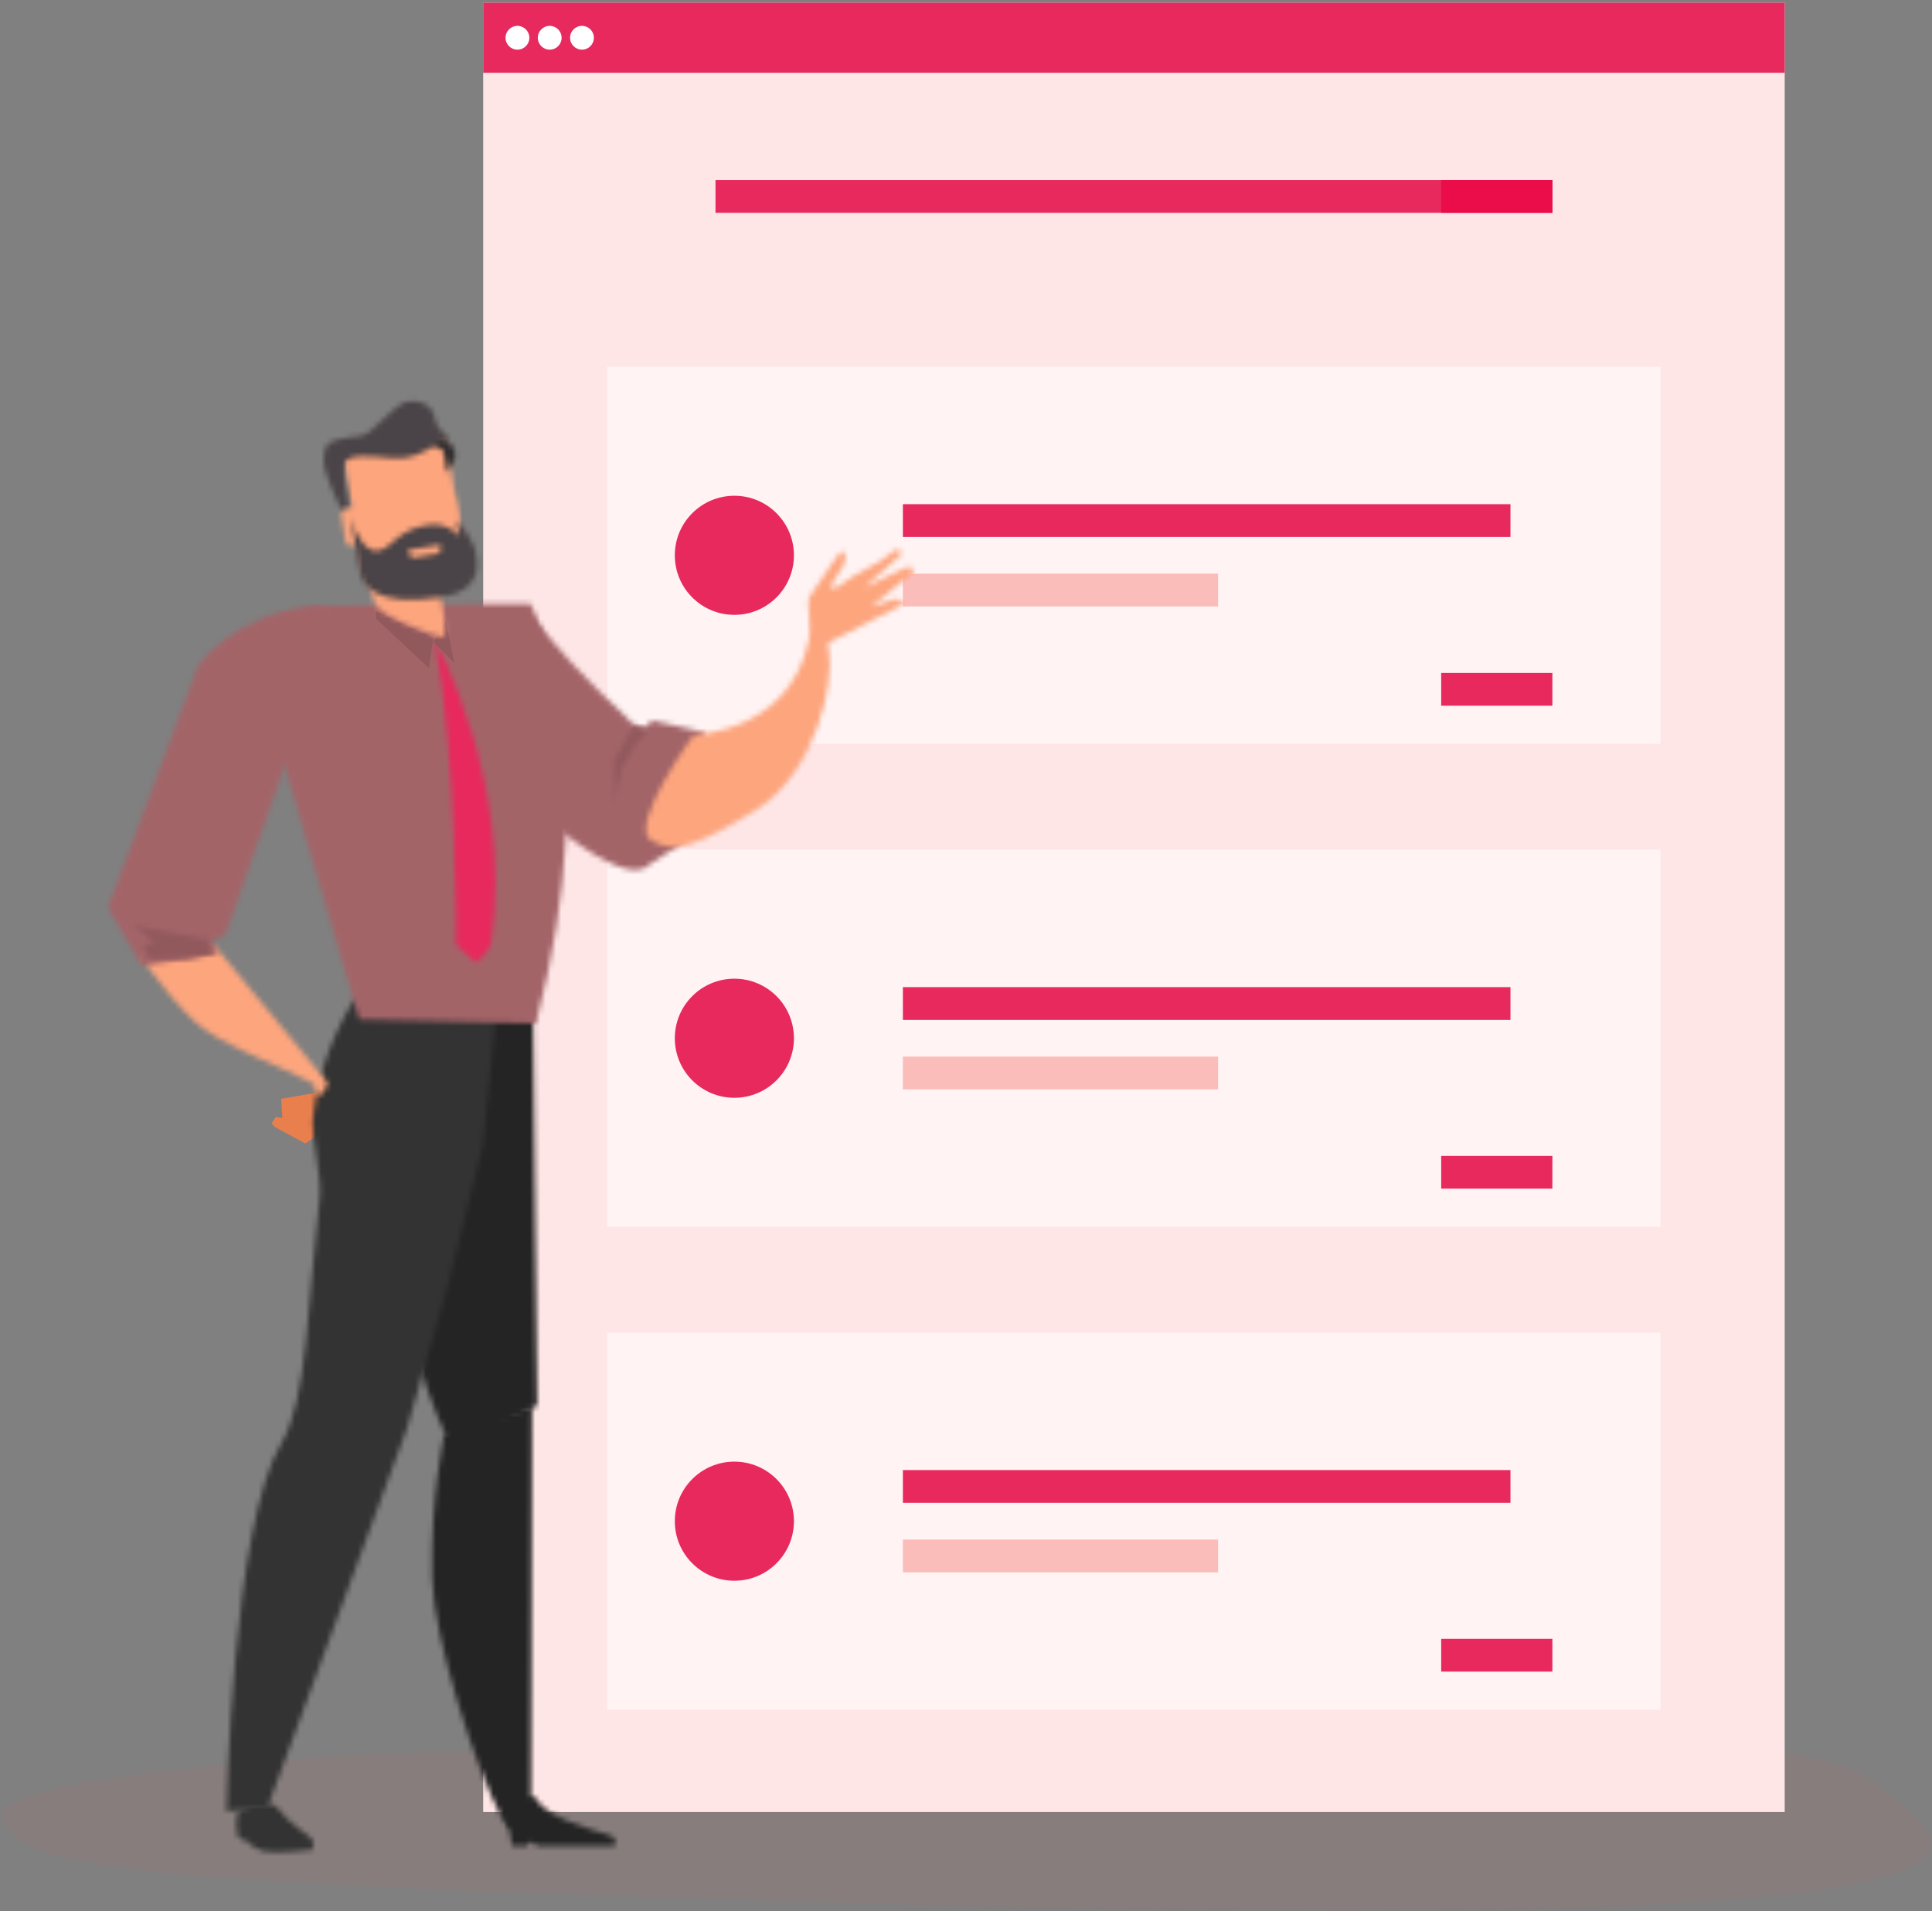 <svg xmlns="http://www.w3.org/2000/svg" xmlns:xlink="http://www.w3.org/1999/xlink" width="370px" height="366px" viewBox="0 0 370 366" version="1.1" class="svg-convert" src="https://dcdh7ea8gkhvt.cloudfront.net/wp-content/uploads/2022/02/img-overlook-discovery-workshop-1.svg">
  <rect x="0" y="0" width="370" height="366" fill="#808080" stroke="none"/>
  <desc>Created with Sketch.</desc>
  <defs>
      <path d="M1.554,1.198 L1.698,1.52 C1.851,1.386 2.106,1.237 2.408,1.237 L2.408,1.237 C2.912,1.237 3.075,1.554 3.075,1.894 L3.075,1.894 C3.07,2.398 2.686,2.83 1.832,3.646 L1.832,3.646 L1.472,3.992 L1.472,4.275 L3.618,4.275 L3.618,3.896 L2.106,3.896 L2.106,3.886 L2.374,3.637 C3.085,2.955 3.531,2.456 3.531,1.837 L3.531,1.837 C3.531,1.352 3.229,0.862 2.504,0.862 L2.504,0.862 C2.12,0.862 1.789,1.002 1.554,1.198 L1.554,1.198 Z" id="path-1"/>
      <path d="M0.228,2 C0.236,2.932 0.608,3.44 1.152,3.44 L1.152,3.44 C1.776,3.44 2.128,2.916 2.128,1.964 L2.128,1.964 C2.128,1.072 1.792,0.552 1.2,0.552 L1.2,0.552 C0.636,0.552 0.228,1.064 0.228,2 L0.228,2 Z M0.608,2.008 C0.608,1.244 0.852,0.844 1.184,0.844 L1.184,0.844 C1.576,0.844 1.748,1.296 1.748,1.98 L1.748,1.98 C1.748,2.696 1.564,3.148 1.176,3.148 L1.176,3.148 C0.828,3.148 0.608,2.736 0.608,2.008 L0.608,2.008 Z" id="path-3"/>
      <path d="M0.668,1.54 C0.668,2.02 0.992,2.4 1.496,2.4 L1.496,2.4 C1.772,2.4 2,2.288 2.148,2.1 L2.148,2.1 L2.168,2.1 C2.112,2.428 1.976,2.676 1.792,2.844 L1.792,2.844 C1.636,2.996 1.428,3.08 1.212,3.116 L1.212,3.116 C1.08,3.124 0.984,3.136 0.904,3.124 L0.904,3.124 L0.904,3.436 C0.996,3.44 1.116,3.436 1.252,3.416 L1.252,3.416 C1.552,3.38 1.852,3.252 2.064,3.04 L2.064,3.04 C2.34,2.772 2.544,2.344 2.544,1.728 L2.544,1.728 C2.544,1.012 2.192,0.552 1.624,0.552 L1.624,0.552 C1.048,0.552 0.668,1.012 0.668,1.54 L0.668,1.54 Z M1.04,1.516 C1.04,1.12 1.268,0.84 1.592,0.84 L1.592,0.84 C1.988,0.84 2.168,1.204 2.168,1.68 L2.168,1.68 L2.132,1.82 C2.032,1.988 1.832,2.108 1.58,2.108 L1.58,2.108 C1.252,2.108 1.04,1.864 1.04,1.516 L1.04,1.516 Z" id="path-5"/>
      <path d="M0.06,1.972 C0.072,2.82 0.408,3.288 0.908,3.288 L0.908,3.288 C1.476,3.288 1.796,2.808 1.796,1.94 L1.796,1.94 C1.796,1.124 1.484,0.644 0.952,0.644 L0.952,0.644 C0.432,0.644 0.06,1.116 0.06,1.972 L0.06,1.972 Z M0.408,1.976 C0.408,1.28 0.628,0.912 0.932,0.912 L0.932,0.912 C1.288,0.912 1.452,1.324 1.452,1.956 L1.452,1.956 C1.452,2.608 1.28,3.02 0.928,3.02 L0.928,3.02 C0.612,3.02 0.408,2.644 0.408,1.976 L0.408,1.976 Z" id="path-7"/>
      <path d="M0.06,2.1 C0.072,2.948 0.408,3.416 0.908,3.416 L0.908,3.416 C1.476,3.416 1.796,2.936 1.796,2.068 L1.796,2.068 C1.796,1.252 1.484,0.772 0.952,0.772 L0.952,0.772 C0.432,0.772 0.06,1.244 0.06,2.1 L0.06,2.1 Z M0.408,2.104 C0.408,1.412 0.628,1.04 0.932,1.04 L0.932,1.04 C1.288,1.04 1.452,1.452 1.452,2.084 L1.452,2.084 C1.452,2.736 1.28,3.148 0.928,3.148 L0.928,3.148 C0.612,3.148 0.408,2.772 0.408,2.104 L0.408,2.104 Z" id="path-9"/>
      <path d="M1.568,1.392 L1.702,1.69 C1.846,1.57 2.077,1.426 2.355,1.426 L2.355,1.426 C2.811,1.426 2.96,1.714 2.96,2.03 L2.96,2.03 C2.955,2.486 2.6,2.885 1.818,3.634 L1.818,3.634 L1.491,3.946 L1.491,4.2 L3.454,4.2 L3.454,3.854 L2.077,3.854 L2.077,3.85 L2.322,3.624 C2.965,3 3.373,2.544 3.373,1.978 L3.373,1.978 C3.373,1.536 3.099,1.085 2.437,1.085 L2.437,1.085 C2.082,1.085 1.779,1.214 1.568,1.392 L1.568,1.392 Z" id="path-11"/>
      <path d="M0.06,2.232 C0.072,3.076 0.408,3.544 0.908,3.544 L0.908,3.544 C1.476,3.544 1.796,3.064 1.796,2.196 L1.796,2.196 C1.796,1.38 1.484,0.904 0.952,0.904 L0.952,0.904 C0.432,0.904 0.06,1.372 0.06,2.232 L0.06,2.232 Z M0.408,2.236 C0.408,1.54 0.628,1.168 0.932,1.168 L0.932,1.168 C1.288,1.168 1.452,1.584 1.452,2.212 L1.452,2.212 C1.452,2.864 1.28,3.28 0.928,3.28 L0.928,3.28 C0.612,3.28 0.408,2.9 0.408,2.236 L0.408,2.236 Z" id="path-13"/>
      <path d="M0.736,1.751 C0.736,1.751 -0.101,3.169 0.517,6.658 L0.517,6.658 C0.521,6.702 0.974,7.036 1.605,7.458 L1.605,7.458 C1.728,7.547 1.819,7.516 1.925,7.48 L1.925,7.48 C2.03,7.449 2.139,7.413 2.29,7.502 L2.29,7.502 C2.441,7.596 2.72,8.182 2.885,8.284 L2.885,8.284 C3.835,8.858 4.85,9.404 5.44,9.551 L5.44,9.551 C7.739,10.124 14.894,9.249 14.894,9.249 L14.894,9.249 C14.894,9.249 15.195,7.858 14.793,7.329 L14.793,7.329 C13.902,6.173 10.647,4.609 7.973,1.071 L7.973,1.071 C7.68,0.689 7.067,0.547 6.309,0.547 L6.309,0.547 C4.114,0.547 0.736,1.751 0.736,1.751 L0.736,1.751 Z" id="path-15"/>
      <path d="M0.041,4.959 L1.105,10.56 L3.914,10.56 C3.914,10.56 4.232,9.764 4.72,9.764 L4.72,9.764 C5.121,9.764 5.646,10.56 6.199,10.56 L6.199,10.56 L9.261,10.56 L20.696,10.56 C20.696,10.56 20.954,9.381 20.641,8.972 L20.641,8.972 C20.475,8.769 19.522,8.404 18.886,8.224 L18.886,8.224 C15.939,7.392 7.525,4.805 6.051,1.984 L6.051,1.984 C5.674,1.258 5.19,0.977 4.661,0.977 L4.661,0.977 C2.671,0.977 0.041,4.959 0.041,4.959 L0.041,4.959 Z" id="path-17"/>
      <path d="M1.196,8.613 C1.196,8.613 -5.578,15.913 15.286,35.195 L15.286,35.195 C36.15,54.487 39.952,48.843 39.952,48.843 L39.952,48.843 L46.262,44.737 L50.935,23.276 L40.86,20.99 L39.766,22.251 C39.766,22.251 37.601,22.464 36.507,20.949 L36.507,20.949 C35.422,19.443 28.514,14.37 18.55,1.834 L18.55,1.834 C17.614,0.664 16.394,0.187 15.04,0.187 L15.04,0.187 C9.713,0.187 2.23,7.487 1.196,8.613 L1.196,8.613 Z" id="path-19"/>
      <path d="M32.453,2.718 C30.78,24.353 9.862,24.728 9.862,24.728 L9.862,24.728 C9.862,24.728 -2.703,42.047 1.611,44.88 L1.611,44.88 C5.93,47.71 10.705,46.007 21.883,39.053 L21.883,39.053 C33.066,32.094 36.887,14.79 35.744,8.646 L35.744,8.646 C34.946,4.348 33.891,0.003 33.163,0.003 L33.163,0.003 C32.849,0.003 32.6,0.795 32.453,2.718 L32.453,2.718 Z" id="path-21"/>
      <path d="M3.084,5.968 C3.084,5.968 0.409,17.225 0.787,33.392 L0.787,33.392 C1.058,44.672 8.951,69.454 14.253,79.485 L14.253,79.485 C16.56,83.84 19.693,79.189 19.693,79.189 L19.693,79.189 L19.898,0.346 L3.084,5.968 Z" id="path-23"/>
      <path d="M5.735,6.733 C0.247,14.083 0.504,35.72 1.008,45.367 L1.008,45.367 C2.212,68.091 11.844,85.881 11.844,85.881 L11.844,85.881 L27.893,77.178 L27.09,2.579 C27.09,2.579 23.053,0.891 18.172,0.891 L18.172,0.891 C13.981,0.891 9.17,2.129 5.735,6.733 L5.735,6.733 Z" id="path-25"/>
      <path d="M16.922,23.102 C16.595,26.408 18.649,34.593 18.235,38.22 L18.235,38.22 C15.914,58.337 15.919,77.013 10.886,85.427 L10.886,85.427 C1.386,101.343 0.406,155.882 0.406,155.882 L0.406,155.882 L8.192,155.258 L34.94,82.589 L42.437,56.415 L49.472,28.399 L52.06,2.574 L24.971,0.299 C24.971,0.299 18.235,10.071 16.922,23.102 L16.922,23.102 Z" id="path-27"/>
      <path d="M11.938,1.032 C-6.018,1.41 3.355,31.121 3.355,31.121 L3.355,31.121 L17.801,80.247 L51.637,81.007 C65.433,28.355 50.602,0.654 50.602,0.654 L50.602,0.654 C50.602,0.654 29.903,0.654 11.938,1.032 L11.938,1.032 Z" id="path-29"/>
      <path d="M0.718,2.763 C0.718,2.763 5.065,9.67 11.168,15.541 L11.168,15.541 C15.823,20 28.365,24.465 33.712,27.366 L33.712,27.366 C35.035,28.085 33.98,28.865 34.192,29.103 L34.192,29.103 C35.939,31.138 36.722,27.302 36.722,27.302 L36.722,27.302 L14.98,0.984 L0.718,2.763 Z" id="path-31"/>
      <path d="M4.342,58.94 L8.068,62.348 C8.068,62.348 10.774,60.639 11.105,58.253 L11.105,58.253 C15.404,27.954 0.275,0.573 0.275,0.573 L0.275,0.573 C4.639,24.638 4.342,58.94 4.342,58.94 L4.342,58.94 Z" id="path-33"/>
      <path d="M3.25,2.833 L0.553,7.675 L0.663,16.066 L2.053,9.384 L4.521,5 L7.209,1.763 C7.209,1.763 5.573,1.922 4.453,0.957 L4.453,0.957 L3.25,2.833 Z" id="path-35"/>
      <path d="M39.494,0.107 C24.627,1.727 17.952,11.475 17.952,11.475 L17.952,11.475 L0.685,57.849 L7.179,69.02 L21.958,66.47 L20.515,64.204 L23.114,63.178 L35.104,29.01 C35.946,26.222 49.679,0.07 40.141,0.07 L40.141,0.07 C39.933,0.07 39.72,0.084 39.494,0.107 L39.494,0.107 Z" id="path-37"/>
      <path d="M4.567,3.425 L2.414,3.976 L3.566,6.757 L10.93,6.589 L15.986,5.735 L14.56,3.425 L15.685,2.963 C10.455,2.156 0.494,0.247 0.494,0.247 L0.494,0.247 L4.567,3.425 Z" id="path-39"/>
      <path d="M0.929,0.988 C1.324,2.88 2.004,5.806 2.747,7.518 L2.747,7.518 C3.921,10.186 14.053,13.611 15.613,13.994 L15.613,13.994 C17.172,14.377 15.223,5.991 15.223,4.085 L15.223,4.085 C15.223,2.631 14.303,3.088 15.409,0.988 L15.409,0.988 L0.929,0.988 Z" id="path-41"/>
      <path d="M17.178,0.13 L3.523,2.261 C1.847,2.524 0.705,4.067 0.98,5.703 L0.98,5.703 L4.219,25.439 C4.484,27.075 6.065,28.188 7.737,27.925 L7.737,27.925 L21.397,25.79 C23.063,25.522 24.214,23.988 23.935,22.348 L23.935,22.348 L20.691,2.616 C20.45,1.138 19.148,0.093 17.67,0.093 L17.67,0.093 C17.509,0.093 17.344,0.107 17.178,0.13 L17.178,0.13 Z" id="path-43"/>
      <path d="M0.111,1.975 C0.111,1.975 2.71,2.898 2.915,3.369 L2.915,3.369 C3.116,3.835 3.601,7.557 3.601,7.557 L3.601,7.557 C3.601,7.557 5.099,5.385 5.244,4.169 L5.244,4.169 C5.309,3.557 4.367,1.431 2.733,0.809 L2.733,0.809 C2.486,0.718 2.262,0.677 2.052,0.677 L2.052,0.677 C0.825,0.677 0.111,1.975 0.111,1.975 L0.111,1.975 Z" id="path-45"/>
      <path d="M15.143,1.241 C13.938,1.707 10.771,5.082 8.938,6.556 L8.938,6.556 C7.11,8.034 6.91,7.22 2.786,8.193 L2.786,8.193 C0.033,8.84 0.033,10.344 0.019,12.518 L0.019,12.518 C0.01,14.687 3.333,21.604 3.333,21.604 L3.333,21.604 C3.905,21.886 4.605,22.022 4.781,21.512 L4.781,21.512 C4.948,21.006 3.629,14.934 3.924,12.844 L3.924,12.844 C4.214,10.749 9.919,11.475 12.971,11.744 L12.971,11.744 C16.014,12.016 18.238,11.321 21.752,8.994 L21.752,8.994 C22.976,8.188 23.686,7.762 23.79,7.41 L23.79,7.41 C23.829,7.304 21.876,6.917 21.314,4.242 L21.314,4.242 C20.781,1.694 18.943,0.862 17.2,0.862 L17.2,0.862 C16.462,0.862 15.743,1.008 15.143,1.241 L15.143,1.241 Z" id="path-47"/>
      <path d="M4.074,0.026 L1.167,0.476 C0.621,0.561 0.247,1.061 0.331,1.592 L0.331,1.592 L1.181,6.718 C1.269,7.248 1.792,7.613 2.343,7.523 L2.343,7.523 L5.245,7.077 C5.796,6.992 6.169,6.488 6.085,5.962 L6.085,5.962 L5.227,0.836 C5.152,0.354 4.723,0.013 4.233,0.013 L4.233,0.013 C4.181,0.013 4.125,0.017 4.074,0.026 L4.074,0.026 Z" id="path-49"/>
      <path d="M3.915,0.59 L1.008,1.044 C0.453,1.125 0.084,1.633 0.173,2.16 L0.173,2.16 L1.017,7.281 C1.111,7.816 1.629,8.177 2.184,8.091 L2.184,8.091 L5.087,7.636 C5.637,7.556 6.015,7.061 5.917,6.525 L5.917,6.525 L5.063,1.399 C4.989,0.922 4.55,0.581 4.065,0.581 L4.065,0.581 C4.013,0.581 3.962,0.585 3.915,0.59 L3.915,0.59 Z" id="path-51"/>
      <path d="M1.875,10.252 C2.259,12.555 4.067,17.451 17.623,15.361 L17.623,15.361 C25.649,14.132 24.408,8.529 24.096,6.675 L24.096,6.675 C23.859,5.261 21.482,1.289 20.497,0.605 L20.497,0.605 L21.027,3.755 C21.027,3.755 18.845,0.945 15.024,1.534 L15.024,1.534 C8.873,2.477 8.054,6.14 5.331,6.498 L5.331,6.498 C3.229,6.766 1.117,3.751 0.175,0.093 L0.175,0.093 C0.175,0.093 1.444,7.709 1.875,10.252 L1.875,10.252 Z" id="path-53"/>
      <path d="M0.177,2.326 L0.275,2.926 C0.359,3.488 0.877,3.877 1.428,3.79 L1.428,3.79 L5.581,3.099 C6.132,3.013 6.505,2.48 6.412,1.909 L6.412,1.909 L6.323,1.314 L0.177,2.326 Z" id="path-55"/>
      <path d="M17.777,0.291 C17.348,0.291 16.327,1.176 16.327,1.176 L16.327,1.176 L14.391,2.602 L9.717,5.186 L6.079,7.591 C6.079,7.591 3.833,8.655 6.53,4.877 L6.53,4.877 C9.236,1.104 7.171,0.563 7.171,0.563 L7.171,0.563 L6.044,1.918 C6.044,1.918 2.087,7.582 1.11,9.196 L1.11,9.196 C0.128,10.819 2.025,17.315 2.025,17.315 L2.025,17.315 L3.073,18.915 L19.024,10.729 C19.024,10.729 18.904,10.6 18.511,10.05 L18.511,10.05 C18.153,9.558 17.07,9.826 17.07,9.826 L17.07,9.826 L12.737,11.297 L20.85,4.645 C20.85,4.645 21.168,4.466 20.85,3.965 L20.85,3.965 C20.5,3.438 19.4,3.742 19.4,3.742 L19.4,3.742 L11.411,7.582 L18.511,1.319 C18.511,1.319 18.988,0.34 17.786,0.291 L17.786,0.291 C17.786,0.291 17.781,0.291 17.777,0.291 L17.777,0.291 Z" id="path-57"/>
  </defs>
  <g id="Solution---Icons" stroke="none" stroke-width="1" fill="none" fill-rule="evenodd">
      <g id="methodology" transform="translate(-695, -3770)">
          <g id="img-methodology-discovery-2" transform="translate(695, 3770)">
              <rect id="Rectangle" fill="#F6F7F9" fill-rule="nonzero" x="92.54" y="0.51" width="249.25" height="13.445"/>
              <g id="Group" transform="translate(92.5, 0.5)" fill="#B42C24" fill-rule="nonzero">
                  <rect id="Rectangle" x="0.04" y="0.01" width="249.25" height="13.445" style="&#10;    fill: #e7295d;&#10;"/>
              </g>
              <path d="M191.254,332.339 C164.991,332.992 144.711,333.521 93.587,335.107 C30.698,337.058 -2.818,342.864 0.589,348.429 C4.539,354.875 6.218,359.042 95.973,362.327 C412.168,373.9 375.509,355.2 359.42,341.687 C346.819,331.103 283.065,330.057 191.254,332.339" id="Fill-245" fill="#F13C31" fill-rule="nonzero" opacity="0.05"/>
              <rect id="Rectangle" fill="#FFE6E6" fill-rule="nonzero" x="92.54" y="13.955" width="249.25" height="333.095"/>
              <circle id="Oval" fill="#FFFFFF" fill-rule="nonzero" cx="99.095" cy="7.235" r="2.28"/>
              <circle id="Oval" fill="#FFFFFF" fill-rule="nonzero" cx="105.275" cy="7.235" r="2.28"/>
              <circle id="Oval" fill="#FFFFFF" fill-rule="nonzero" cx="111.455" cy="7.235" r="2.28"/>
              <g id="Group" transform="translate(137, 34)" fill="#B42C24" fill-rule="nonzero">
                  <rect id="Rectangle" x="0.025" y="0.49" width="160.275" height="6.275" style="&#10;    fill: #e7295d;&#10;"/>
              </g>
              <rect id="Rectangle" fill="#F13C31" fill-rule="nonzero" x="276.005" y="34.49" width="21.295" height="6.275" style="&#10;    fill: #ea0d4a;&#10;"/>
              <g id="Group" transform="translate(116, 70)" fill="#FFFFFF" fill-rule="nonzero" opacity="0.5">
                  <rect id="Rectangle" x="0.305" y="0.235" width="201.72" height="72.245"/>
              </g>
              <rect id="Rectangle" fill="#B42C24" fill-rule="nonzero" x="172.915" y="96.565" width="116.355" height="6.275" style="&#10;    fill: #e7295d;&#10;"/>
              <rect id="Rectangle" fill="#F13C31" fill-rule="nonzero" opacity="0.3" x="172.915" y="109.875" width="60.365" height="6.275"/>
              <rect id="Rectangle" fill="#FF5E55" fill-rule="nonzero" x="276.005" y="128.885" width="21.295" height="6.275" style="&#10;    fill: #E7295D;&#10;"/>
              <circle id="Oval" fill="#F13C31" fill-rule="nonzero" cx="140.64" cy="106.355" r="11.405" style="&#10;    fill: #E7295D;&#10;"/>
              <g id="Group" transform="translate(116, 162.5)" fill="#FFFFFF" fill-rule="nonzero" opacity="0.5">
                  <rect id="Rectangle" x="0.305" y="0.23" width="201.72" height="72.245"/>
              </g>
              <rect id="Rectangle" fill="#B42C24" fill-rule="nonzero" x="172.915" y="189.06" width="116.355" height="6.275" style="&#10;    fill: #e7295d;&#10;"/>
              <rect id="Rectangle" fill="#F13C31" fill-rule="nonzero" opacity="0.3" x="172.915" y="202.37" width="60.365" height="6.275"/>
              <rect id="Rectangle" fill="#FF5E55" fill-rule="nonzero" x="276.005" y="221.38" width="21.295" height="6.275" style="&#10;    fill: #E7295D;&#10;"/>
              <circle id="Oval" fill="#F13C31" fill-rule="nonzero" cx="140.64" cy="198.85" r="11.405" style="&#10;    fill: #E7295D;&#10;"/>
              <g id="Group" transform="translate(116, 255)" fill="#FFFFFF" fill-rule="nonzero" opacity="0.5">
                  <rect id="Rectangle" x="0.305" y="0.225" width="201.72" height="72.245"/>
              </g>
              <rect id="Rectangle" fill="#B42C24" fill-rule="nonzero" x="172.915" y="281.555" width="116.355" height="6.275" style="&#10;    fill: #e7295d;&#10;"/>
              <rect id="Rectangle" fill="#F13C31" fill-rule="nonzero" opacity="0.3" x="172.915" y="294.865" width="60.365" height="6.275"/>
              <rect id="Rectangle" fill="#FF5E55" fill-rule="nonzero" x="276.005" y="313.875" width="21.295" height="6.275" style="&#10;    fill: #E7295D;&#10;"/>
              <circle id="Oval" fill="#F13C31" fill-rule="nonzero" cx="140.64" cy="291.345" r="11.405" style="&#10;    fill: #E7295D;&#10;"/>
              <path d="M139.16,152.445 C140.141,152.309 141.139,152.372 142.095,152.63 C143.12,150.035 142.34,143.89 142.175,142.735 C140.745,143.36 139.795,143.89 139.795,143.89 L139.16,152.445 Z" id="Path" fill="#EDEEF9" fill-rule="nonzero" opacity="0.1"/>
              <g id="Group-102" transform="translate(20, 76)">
                  <polygon id="Fill-1" fill="#FEC415" points="64.46 65.254 67.54 65.254 67.54 62.746 64.46 62.746"/>
                  <polygon id="Fill-2" fill="#D8E0E3" points="64 72.252 122 72.252 122 69.748 64 69.748"/>
                  <g id="Group-5" transform="translate(4, 95)">
                      <mask id="mask-2" fill="white">
                          <use xlink:href="#path-1"/>
                      </mask>
                      <g id="Clip-4"/>
                      <polygon id="Fill-3" fill="#B9C1C5" mask="url(#mask-2)" points="-3.088 8.835 8.178 8.835 8.178 -3.702 -3.088 -3.702"/>
                  </g>
                  <g id="Group-8" transform="translate(8, 96)">
                      <mask id="mask-4" fill="white">
                          <use xlink:href="#path-3"/>
                      </mask>
                      <g id="Clip-7"/>
                      <polygon id="Fill-6" fill="#B9C1C5" mask="url(#mask-4)" points="-3.572 7.24 5.928 7.24 5.928 -3.256 -3.572 -3.256"/>
                  </g>
                  <polygon id="Fill-9" fill="#B9C1C5" points="11.146 96.602 10.534 96.926 10.606 97.218 11.094 96.95 11.102 96.95 11.102 99.398 11.466 99.398 11.466 96.602"/>
                  <g id="Group-12" transform="translate(13, 96)">
                      <mask id="mask-6" fill="white">
                          <use xlink:href="#path-5"/>
                      </mask>
                      <g id="Clip-11"/>
                      <polygon id="Fill-10" fill="#B9C1C5" mask="url(#mask-6)" points="-3.136 7.24 6.348 7.24 6.348 -3.252 -3.136 -3.252"/>
                  </g>
                  <g id="Group-15" transform="translate(61, 34)">
                      <mask id="mask-8" fill="white">
                          <use xlink:href="#path-7"/>
                      </mask>
                      <g id="Clip-14"/>
                      <polygon id="Fill-13" fill="#B9C1C5" mask="url(#mask-8)" points="-3.74 7.088 5.596 7.088 5.596 -3.16 -3.74 -3.16"/>
                  </g>
                  <polygon id="Fill-16" fill="#B9C1C5" points="60.13 23.722 59.574 24.022 59.642 24.286 60.082 24.046 60.094 24.046 60.094 26.278 60.426 26.278 60.426 23.722"/>
                  <g id="Group-19" transform="translate(61, 23)">
                      <mask id="mask-10" fill="white">
                          <use xlink:href="#path-9"/>
                      </mask>
                      <g id="Clip-18"/>
                      <polygon id="Fill-17" fill="#B9C1C5" mask="url(#mask-10)" points="-3.74 7.22 5.596 7.22 5.596 -3.028 -3.74 -3.028"/>
                  </g>
                  <g id="Group-22" transform="translate(57, 11)">
                      <mask id="mask-12" fill="white">
                          <use xlink:href="#path-11"/>
                      </mask>
                      <g id="Clip-21"/>
                      <polygon id="Fill-20" fill="#B9C1C5" mask="url(#mask-12)" points="-3.069 8.765 8.014 8.765 8.014 -3.475 -3.069 -3.475"/>
                  </g>
                  <g id="Group-25" transform="translate(61, 12)">
                      <mask id="mask-14" fill="white">
                          <use xlink:href="#path-13"/>
                      </mask>
                      <g id="Clip-24"/>
                      <polygon id="Fill-23" fill="#B9C1C5" mask="url(#mask-14)" points="-3.74 7.344 5.596 7.344 5.596 -2.9 -3.74 -2.9"/>
                  </g>
                  <polygon id="Fill-32" fill="#B9C1C5" points="79.124 40.802 78.6 41.082 78.664 41.33 79.08 41.106 79.088 41.106 79.088 43.198 79.4 43.198 79.4 40.802"/>
                  <g id="Group-35" transform="translate(25, 269)">
                      <mask id="mask-16" fill="white">
                          <use xlink:href="#path-15"/>
                      </mask>
                      <g id="Clip-34"/>
                      <polygon id="Fill-33" fill="#333333" mask="url(#mask-16)" points="-4.055 13.969 19.346 13.969 19.346 -3.676 -4.055 -3.676"/>
                  </g>
                  <g id="Group-38" transform="translate(77, 267)">
                      <mask id="mask-18" fill="white">
                          <use xlink:href="#path-17"/>
                      </mask>
                      <g id="Clip-37"/>
                      <polygon id="Fill-36" fill="#242424" mask="url(#mask-18)" points="-4.334 14.74 25.168 14.74 25.168 -3.208 -4.334 -3.208"/>
                  </g>
                  <polygon id="Fill-39" fill="#EA7F4E" points="39.9 133.407 33.851 134.445 34.077 138.092 32.81 137.942 32 139.182 32.691 139.881 38.461 143 40.135 141.885 43 132"/>
                  <g id="Group-42" transform="translate(64, 41)">
                      <mask id="mask-20" fill="white">
                          <use xlink:href="#path-19"/>
                      </mask>
                      <g id="Clip-41"/>
                      <polygon id="Fill-40" fill="#A36468" mask="url(#mask-20)" points="-4.256 53.924 55.34 53.924 55.34 -4.123 -4.256 -4.123"/>
                  </g>
                  <g id="Group-45" transform="translate(103, 40)">
                      <mask id="mask-22" fill="white">
                          <use xlink:href="#path-21"/>
                      </mask>
                      <g id="Clip-44"/>
                      <polygon id="Fill-43" fill="#FDA57D" mask="url(#mask-22)" points="-3.667 50.534 40.316 50.534 40.316 -4.346 -3.667 -4.346" style="&#10;"/>
                  </g>
                  <g id="Group-48" transform="translate(62, 193)">
                      <mask id="mask-24" fill="white">
                          <use xlink:href="#path-23"/>
                      </mask>
                      <g id="Clip-47"/>
                      <polygon id="Fill-46" fill="#242424" mask="url(#mask-24)" points="-3.471 85.672 24.12 85.672 24.12 -3.982 -3.471 -3.982"/>
                  </g>
                  <g id="Group-51" transform="translate(55, 116)">
                      <mask id="mask-26" fill="white">
                          <use xlink:href="#path-25"/>
                      </mask>
                      <g id="Clip-50"/>
                      <polygon id="Fill-49" fill="#242424" mask="url(#mask-26)" points="-3.673 90.246 32.331 90.246 32.331 -3.46 -3.673 -3.46"/>
                  </g>
                  <g id="Group-54" transform="translate(23, 115)">
                      <mask id="mask-28" fill="white">
                          <use xlink:href="#path-27"/>
                      </mask>
                      <g id="Clip-53"/>
                      <polygon id="Fill-52" fill="#333333" mask="url(#mask-28)" points="-3.969 160.243 56.43 160.243 56.43 -4.057 -3.969 -4.057" style="&#10;"/>
                  </g>
                  <g id="Group-57" transform="translate(31, 39)">
                      <mask id="mask-30" fill="white">
                          <use xlink:href="#path-29"/>
                      </mask>
                      <g id="Clip-56"/>
                      <polygon id="Fill-55" fill="#A36468" mask="url(#mask-30)" points="-3.407 85.388 61.828 85.388 61.828 -3.727 -3.407 -3.727" style="&#10;"/>
                  </g>
                  <g id="Group-60" transform="translate(6, 104)">
                      <mask id="mask-32" fill="white">
                          <use xlink:href="#path-31"/>
                      </mask>
                      <g id="Clip-59"/>
                      <polygon id="Fill-58" fill="#FDA57D" mask="url(#mask-32)" points="-3.661 34.057 41.106 34.057 41.106 -3.37 -3.661 -3.37" style="&#10;"/>
                  </g>
                  <g id="Group-63" transform="translate(63, 46)">
                      <mask id="mask-34" fill="white">
                          <use xlink:href="#path-33"/>
                      </mask>
                      <g id="Clip-62"/>
                      <polygon id="Fill-61" fill="#871811" mask="url(#mask-34)" points="-3.871 66.699 16.028 66.699 16.028 -3.783 -3.871 -3.783" style="&#10;    fill: #e7295d;&#10;"/>
                  </g>
                  <polygon id="Fill-64" fill="#92595D" points="52 42.471 62.157 52 63 46.131 52 41"/>
                  <polygon id="Fill-65" fill="#92595D" points="63 46.967 67 51 65.418 43"/>
                  <g id="Group-68" transform="translate(97, 62)">
                      <mask id="mask-36" fill="white">
                          <use xlink:href="#path-35"/>
                      </mask>
                      <g id="Clip-67"/>
                      <polygon id="Fill-66" fill="#92595D" mask="url(#mask-36)" points="-3.79 20.373 11.552 20.373 11.552 -3.35 -3.79 -3.35"/>
                  </g>
                  <g id="Group-71" transform="translate(0, 40)">
                      <mask id="mask-38" fill="white">
                          <use xlink:href="#path-37"/>
                      </mask>
                      <g id="Clip-70"/>
                      <polygon id="Fill-69" fill="#A36468" mask="url(#mask-38)" points="-3.71 73.37 47.889 73.37 47.889 -4.275 -3.71 -4.275" style="&#10;"/>
                  </g>
                  <g id="Group-74" transform="translate(5, 101)">
                      <mask id="mask-40" fill="white">
                          <use xlink:href="#path-39"/>
                      </mask>
                      <g id="Clip-73"/>
                      <polygon id="Fill-72" fill="#92595D" mask="url(#mask-40)" points="-3.854 11.191 20.334 11.191 20.334 -4.186 -3.854 -4.186"/>
                  </g>
                  <g id="Group-77" transform="translate(49, 32)">
                      <mask id="mask-42" fill="white">
                          <use xlink:href="#path-41"/>
                      </mask>
                      <g id="Clip-76"/>
                      <polygon id="Fill-75" fill="#FDA57D" mask="url(#mask-42)" points="-3.377 18.392 20.522 18.392 20.522 -3.397 -3.377 -3.397" style="&#10;"/>
                  </g>
                  <g id="Group-80" transform="translate(45, 7)">
                      <mask id="mask-44" fill="white">
                          <use xlink:href="#path-43"/>
                      </mask>
                      <g id="Clip-79"/>
                      <polygon id="Fill-78" fill="#FDA57D" mask="url(#mask-44)" points="-3.565 32.352 28.475 32.352 28.475 -4.301 -3.565 -4.301"/>
                  </g>
                  <g id="Group-83" transform="translate(62, 7)">
                      <mask id="mask-46" fill="white">
                          <use xlink:href="#path-45"/>
                      </mask>
                      <g id="Clip-82"/>
                      <polygon id="Fill-81" fill="#312D2F" mask="url(#mask-46)" points="-4.323 11.899 9.682 11.899 9.682 -3.666 -4.323 -3.666"/>
                  </g>
                  <g id="Group-86" transform="translate(42, 0)">
                      <mask id="mask-48" fill="white">
                          <use xlink:href="#path-47"/>
                      </mask>
                      <g id="Clip-85"/>
                      <polygon id="Fill-84" fill="#4A4347" mask="url(#mask-48)" points="-4.505 26.035 28.319 26.035 28.319 -3.326 -4.505 -3.326" style=""/>
                  </g>
                  <g id="Group-89" transform="translate(45, 21)">
                      <mask id="mask-50" fill="white" style="&#10;">
                          <use xlink:href="#path-49"/>
                      </mask>
                      <g id="Clip-88"/>
                      <polygon id="Fill-87" fill="#FDA57D" mask="url(#mask-50)" points="-4.116 11.812 10.537 11.812 10.537 -4.263 -4.116 -4.263" style="&#10;"/>
                  </g>
                  <g id="Group-92" transform="translate(62, 18)">
                      <mask id="mask-52" fill="white" style="&#10;">
                          <use xlink:href="#path-51"/>
                      </mask>
                      <g id="Clip-91"/>
                      <polygon id="Fill-90" fill="#FDA57D" mask="url(#mask-52)" points="-4.275 12.38 10.369 12.38 10.369 -3.695 -4.275 -3.695" style="&#10;    ]: #f1c4b4;&#10;"/>
                  </g>
                  <g id="Group-95" transform="translate(47, 23)">
                      <mask id="mask-54" fill="white">
                          <use xlink:href="#path-53"/>
                      </mask>
                      <g id="Clip-94"/>
                      <polygon id="Fill-93" fill="#4A4347" mask="url(#mask-54)" points="-4.323 20.175 28.854 20.175 28.854 -4.214 -4.323 -4.214" style=""/>
                  </g>
                  <g id="Group-98" transform="translate(58, 27)">
                      <mask id="mask-56" fill="white">
                          <use xlink:href="#path-55"/>
                      </mask>
                      <g id="Clip-97"/>
                      <polygon id="Fill-96" fill="#FDA57D" mask="url(#mask-56)" points="-4.256 8.365 10.864 8.365 10.864 -3.246 -4.256 -3.246"/>
                  </g>
                  <g id="Group-101" transform="translate(134, 29)">
                      <mask id="mask-58" fill="white">
                          <use xlink:href="#path-57"/>
                      </mask>
                      <g id="Clip-100"/>
                      <polygon id="Fill-99" fill="#FDA57D" mask="url(#mask-58)" points="-3.373 23.162 25.196 23.162 25.196 -3.956 -3.373 -3.956" style="&#10;"/>
                  </g>
              </g>
          </g>
      </g>
  </g>
</svg>